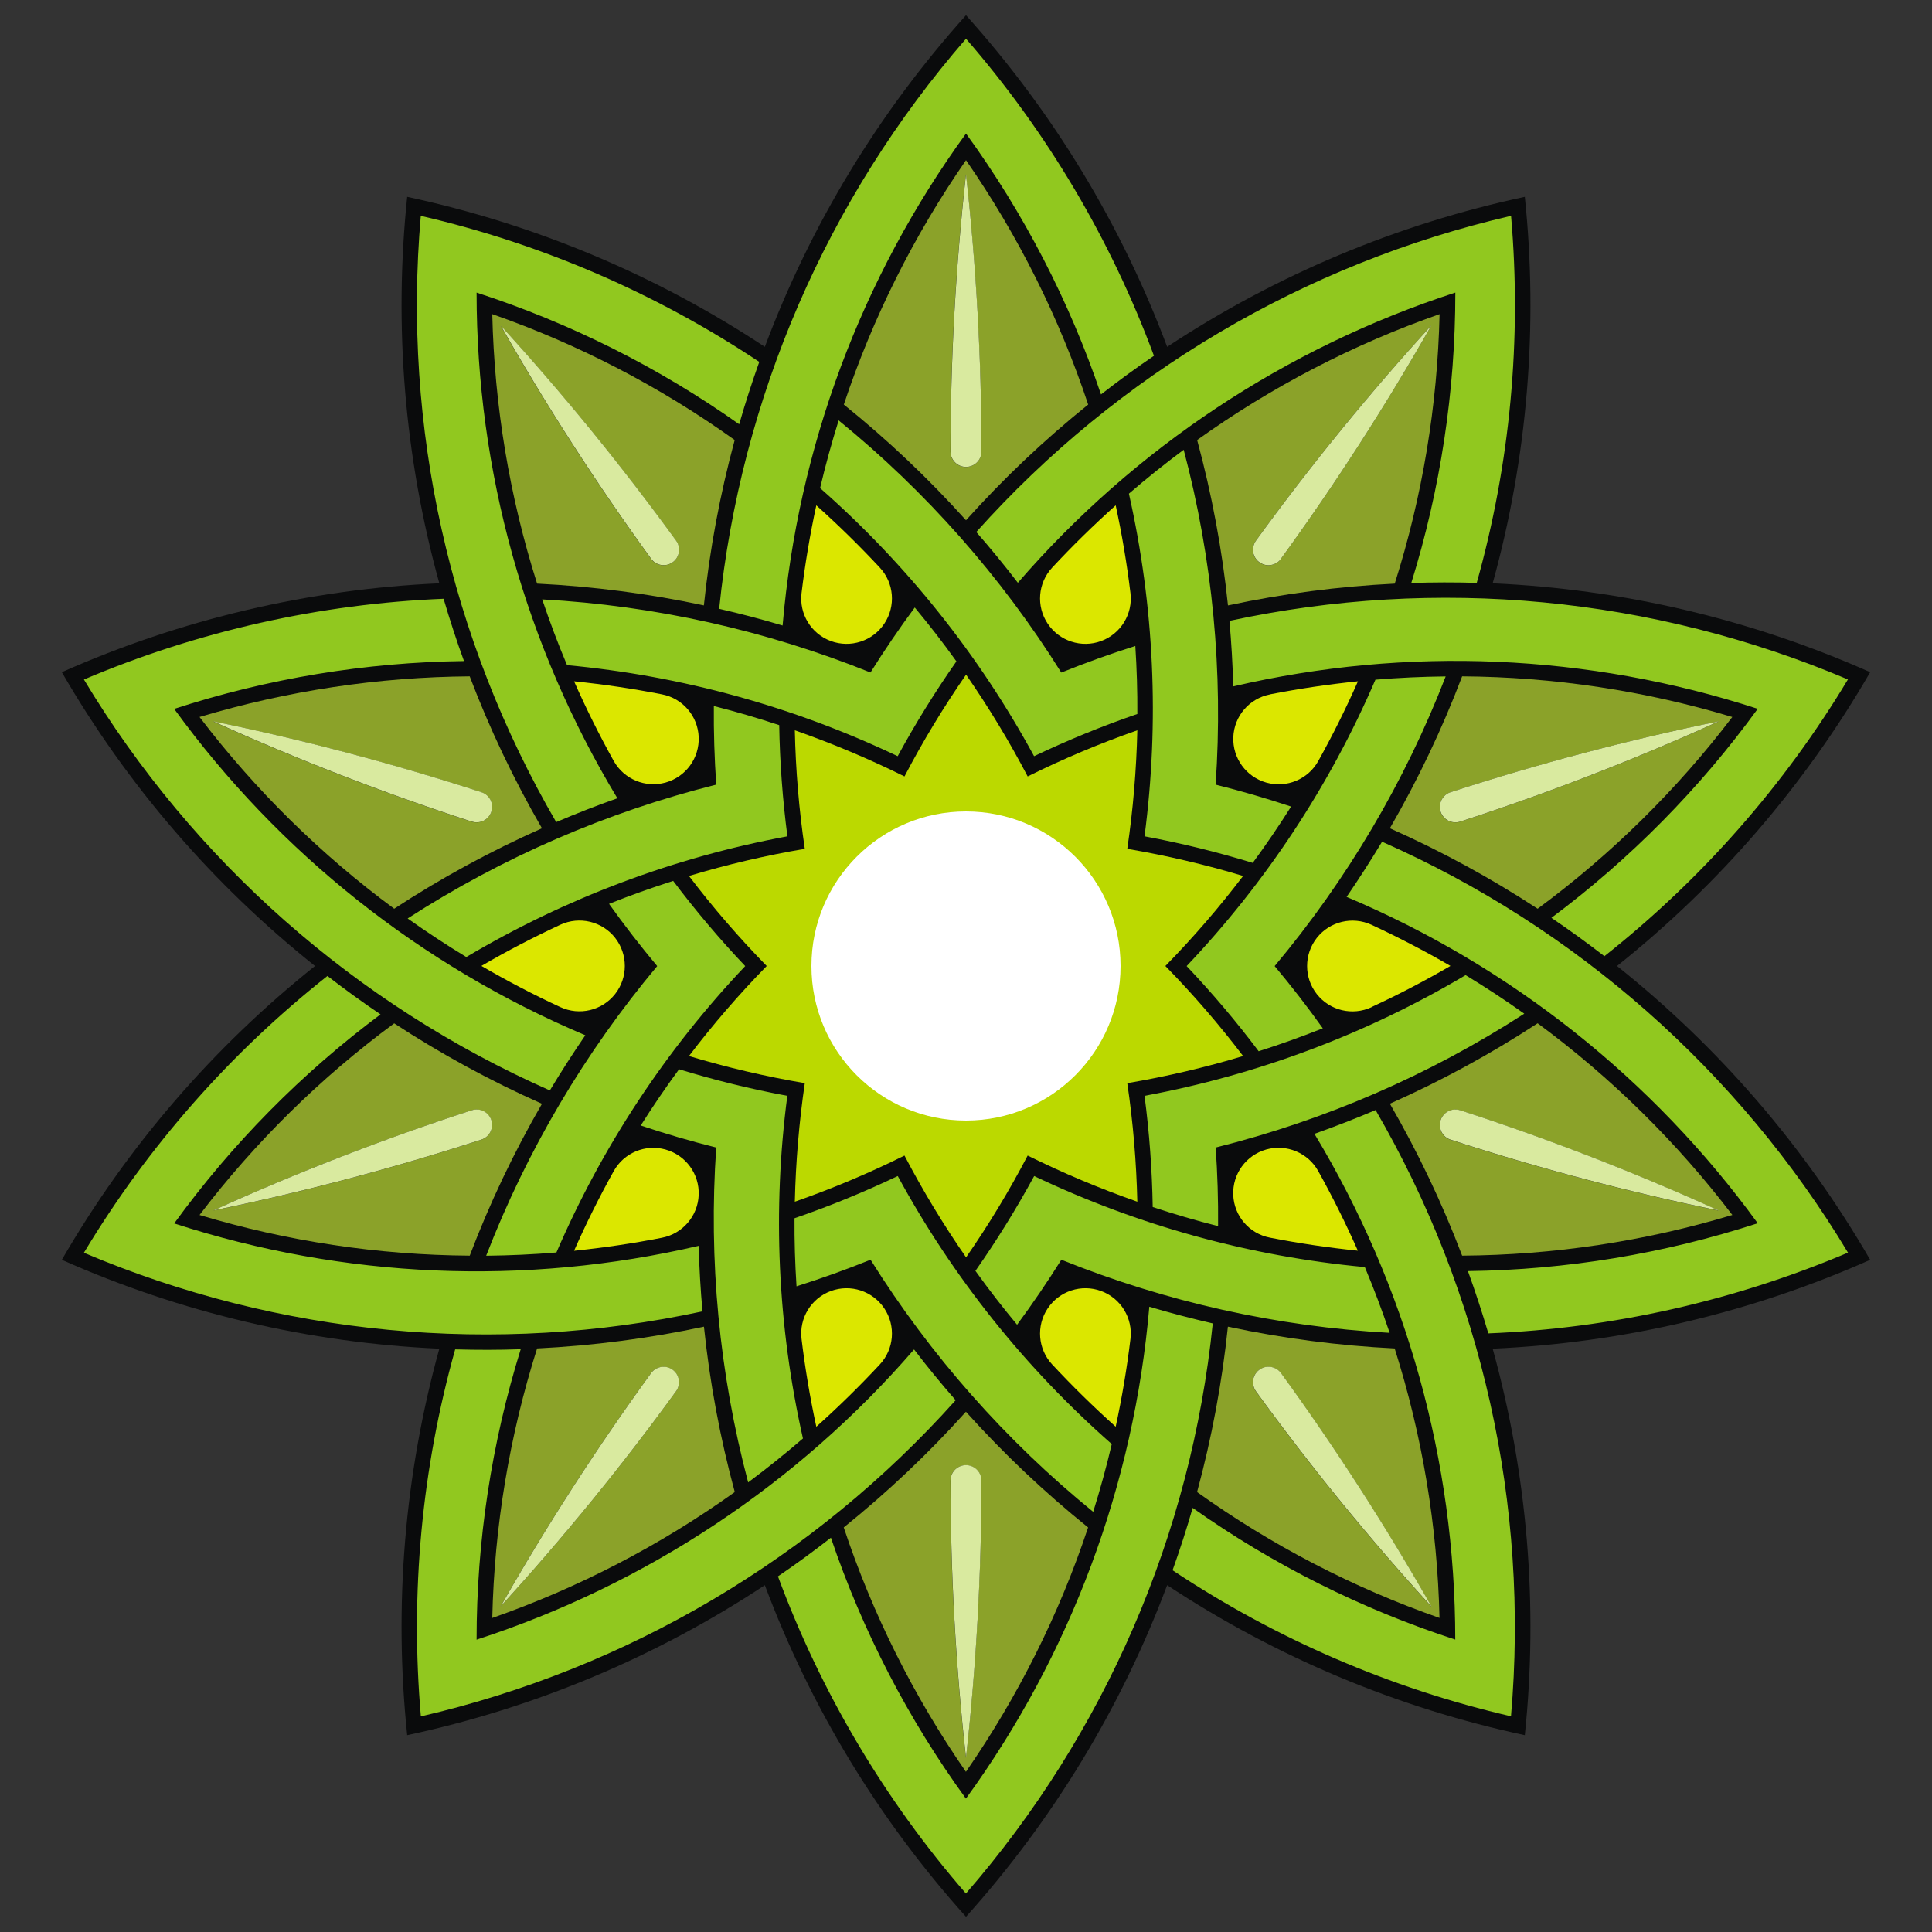 <?xml version="1.0" encoding="UTF-8"?>
<!DOCTYPE svg PUBLIC "-//W3C//DTD SVG 1.1//EN" "http://www.w3.org/Graphics/SVG/1.1/DTD/svg11.dtd">
<!-- Creator: CorelDRAW -->
<svg xmlns="http://www.w3.org/2000/svg" xml:space="preserve" width="25mm" height="25mm" style="shape-rendering:geometricPrecision; text-rendering:geometricPrecision; image-rendering:optimizeQuality; fill-rule:evenodd; clip-rule:evenodd"
viewBox="0 0 25 25"
 xmlns:xlink="http://www.w3.org/1999/xlink">
 <rect x="0" y="0" width="25" height="25" fill="#333333" stroke="none"/>
 <defs>
  <style type="text/css">
   <![CDATA[
    .fil0 {fill:none}
    .fil7 {fill:white}
    .fil1 {fill:#0A0B0C}
    .fil2 {fill:#8BA229}
    .fil4 {fill:#91C81F}
    .fil5 {fill:#BBD900}
    .fil3 {fill:#D9EA9F}
    .fil6 {fill:#DBE700}
   ]]>
  </style>
 </defs>
 <g id="vignette">
  <circle class="fil0" cx="12.5" cy="12.5" r="12.5"/>
  <path class="fil1" d="M0.8 8.698c1.542,-0.685 3.199,-1.075 4.885,-1.15 -0.45,-1.627 -0.591,-3.323 -0.416,-5.001 1.65,0.353 3.22,1.011 4.628,1.941 0.592,-1.58 1.475,-3.036 2.603,-4.291 1.128,1.255 2.011,2.711 2.603,4.291 1.408,-0.93 2.978,-1.589 4.628,-1.941 0.175,1.679 0.034,3.375 -0.416,5.001 1.686,0.075 3.343,0.465 4.885,1.15 -0.845,1.461 -1.956,2.75 -3.276,3.802 1.32,1.052 2.431,2.341 3.276,3.802 -1.542,0.685 -3.199,1.075 -4.885,1.15 0.45,1.627 0.591,3.323 0.416,5.001 -1.65,-0.353 -3.22,-1.011 -4.628,-1.941 -0.592,1.58 -1.475,3.035 -2.603,4.291 -1.128,-1.255 -2.011,-2.71 -2.603,-4.291 -1.408,0.93 -2.978,1.589 -4.628,1.941 -0.175,-1.679 -0.034,-3.375 0.416,-5.001 -1.686,-0.075 -3.343,-0.465 -4.885,-1.15 0.845,-1.461 1.957,-2.75 3.276,-3.802 -1.32,-1.052 -2.431,-2.341 -3.276,-3.802z"/>
  <path class="fil2" d="M10.919 5.235c0.566,0.456 1.095,0.956 1.581,1.497 0.486,-0.541 1.014,-1.041 1.581,-1.497 -0.374,-1.124 -0.906,-2.188 -1.581,-3.162 -0.675,0.974 -1.207,2.038 -1.581,3.162zm11.497 10.487c-1.134,0.341 -2.311,0.518 -3.496,0.526 -0.258,-0.679 -0.571,-1.337 -0.935,-1.966 0.664,-0.295 1.304,-0.643 1.912,-1.041 0.953,0.703 1.801,1.538 2.519,2.48zm-13.307 -7.888c-0.711,-0.152 -1.433,-0.246 -2.159,-0.282 -0.358,-1.129 -0.553,-2.303 -0.58,-3.487 1.118,0.391 2.174,0.94 3.137,1.629 -0.19,0.702 -0.324,1.417 -0.399,2.14zm-3.031 0.918c-1.184,0.009 -2.361,0.186 -3.496,0.526 0.718,0.942 1.566,1.778 2.519,2.481 0.608,-0.398 1.248,-0.746 1.912,-1.041 -0.364,-0.629 -0.677,-1.287 -0.935,-1.966zm0 7.497c0.258,-0.679 0.571,-1.337 0.935,-1.966 -0.664,-0.295 -1.304,-0.643 -1.912,-1.041 -0.953,0.703 -1.801,1.538 -2.519,2.48 1.134,0.341 2.311,0.518 3.496,0.526zm0.292 4.687c0.027,-1.184 0.222,-2.358 0.58,-3.487 0.726,-0.036 1.448,-0.13 2.159,-0.282 0.075,0.723 0.209,1.439 0.399,2.14 -0.963,0.689 -2.02,1.238 -3.137,1.629zm11.678 -3.487c-0.726,-0.036 -1.448,-0.13 -2.159,-0.282 -0.075,0.723 -0.209,1.439 -0.399,2.14 0.963,0.689 2.02,1.238 3.137,1.629 -0.027,-1.184 -0.222,-2.358 -0.58,-3.487zm1.849 -5.69c0.953,-0.703 1.801,-1.538 2.519,-2.481 -1.134,-0.341 -2.311,-0.518 -3.496,-0.526 -0.258,0.679 -0.571,1.337 -0.935,1.966 0.664,0.295 1.304,0.643 1.912,1.041zm-1.849 -4.207c0.358,-1.129 0.553,-2.303 0.58,-3.487 -1.118,0.391 -2.174,0.94 -3.137,1.629 0.19,0.702 0.324,1.417 0.399,2.14 0.711,-0.152 1.433,-0.246 2.159,-0.282zm-5.549 15.375c0.674,-0.974 1.207,-2.038 1.581,-3.162 -0.566,-0.456 -1.095,-0.956 -1.581,-1.497 -0.486,0.541 -1.015,1.041 -1.581,1.497 0.374,1.124 0.906,2.188 1.581,3.162zm-6.022 -18.715c0.808,0.885 1.566,1.815 2.271,2.785 0.065,0.089 0.045,0.215 -0.044,0.279 -0.089,0.065 -0.215,0.045 -0.279,-0.044 -0.705,-0.97 -1.355,-1.978 -1.947,-3.02zm-0.372 6.421c-1.14,-0.37 -2.258,-0.804 -3.35,-1.299 1.174,0.241 2.334,0.548 3.474,0.918 0.105,0.034 0.163,0.147 0.128,0.252 -0.034,0.105 -0.147,0.163 -0.252,0.128zm-3.35 5.033c1.092,-0.495 2.21,-0.929 3.35,-1.299 0.105,-0.034 0.218,0.023 0.252,0.128 0.034,0.105 -0.024,0.218 -0.128,0.252 -1.14,0.37 -2.3,0.677 -3.474,0.918zm3.722 5.123c0.592,-1.042 1.243,-2.05 1.947,-3.02 0.065,-0.089 0.19,-0.109 0.279,-0.044 0.089,0.065 0.109,0.19 0.044,0.279 -0.704,0.97 -1.463,1.899 -2.271,2.785zm6.022 1.957c-0.133,-1.191 -0.2,-2.389 -0.2,-3.587 0,-0.072 0.038,-0.138 0.1,-0.173 0.062,-0.036 0.138,-0.036 0.2,0 0.062,0.036 0.1,0.102 0.1,0.173 0,1.199 -0.067,2.396 -0.2,3.587zm6.022 -1.957c-0.808,-0.885 -1.566,-1.815 -2.27,-2.785 -0.042,-0.058 -0.05,-0.134 -0.021,-0.199 0.029,-0.065 0.091,-0.11 0.162,-0.118 0.071,-0.007 0.141,0.024 0.183,0.081 0.705,0.97 1.354,1.978 1.947,3.02zm3.722 -5.123c-1.174,-0.241 -2.334,-0.548 -3.474,-0.918 -0.068,-0.022 -0.119,-0.079 -0.134,-0.149 -0.015,-0.07 0.009,-0.142 0.062,-0.19 0.053,-0.048 0.128,-0.064 0.196,-0.042 1.14,0.37 2.258,0.804 3.35,1.299zm-3.35 -5.033c1.14,-0.37 2.258,-0.804 3.35,-1.299 -1.174,0.241 -2.334,0.548 -3.474,0.918 -0.068,0.022 -0.119,0.079 -0.134,0.149 -0.015,0.07 0.009,0.142 0.062,0.19 0.053,0.048 0.128,0.064 0.196,0.042zm-2.319 -3.401c0.705,-0.97 1.354,-1.978 1.947,-3.02 -0.808,0.885 -1.566,1.815 -2.27,2.785 -0.042,0.058 -0.05,0.134 -0.021,0.199 0.029,0.065 0.091,0.11 0.162,0.118 0.071,0.007 0.141,-0.024 0.183,-0.081zm-3.875 -1.389c0,0.111 -0.09,0.2 -0.2,0.2 -0.111,0 -0.2,-0.09 -0.2,-0.2 0,-1.199 0.067,-2.396 0.2,-3.587 0.133,1.191 0.2,2.389 0.2,3.587z"/>
  <path class="fil3" d="M12.7 5.842c0,0.111 -0.09,0.2 -0.2,0.2 -0.111,0 -0.2,-0.09 -0.2,-0.2 0,-1.199 0.067,-2.396 0.2,-3.587 0.133,1.191 0.2,2.389 0.2,3.587zm3.875 1.389c0.705,-0.97 1.354,-1.978 1.947,-3.02 -0.808,0.885 -1.566,1.815 -2.27,2.785 -0.042,0.058 -0.05,0.134 -0.021,0.199 0.029,0.065 0.091,0.11 0.162,0.118 0.071,0.007 0.141,-0.024 0.183,-0.081zm2.319 3.401c1.14,-0.37 2.258,-0.804 3.35,-1.299 -1.174,0.241 -2.334,0.548 -3.474,0.918 -0.068,0.022 -0.119,0.079 -0.134,0.149 -0.015,0.07 0.009,0.142 0.062,0.19 0.053,0.048 0.128,0.064 0.196,0.042zm3.35 5.033c-1.174,-0.241 -2.334,-0.548 -3.474,-0.918 -0.068,-0.022 -0.119,-0.079 -0.134,-0.149 -0.015,-0.07 0.009,-0.142 0.062,-0.19 0.053,-0.048 0.128,-0.064 0.196,-0.042 1.14,0.37 2.258,0.804 3.35,1.299zm-3.722 5.123c-0.808,-0.885 -1.566,-1.815 -2.27,-2.785 -0.042,-0.058 -0.05,-0.134 -0.021,-0.199 0.029,-0.065 0.091,-0.11 0.162,-0.118 0.071,-0.007 0.141,0.024 0.183,0.081 0.705,0.97 1.354,1.978 1.947,3.02zm-6.022 1.957c-0.133,-1.191 -0.2,-2.389 -0.2,-3.587 0,-0.072 0.038,-0.138 0.1,-0.173 0.062,-0.036 0.138,-0.036 0.2,0 0.062,0.036 0.1,0.102 0.1,0.173 0,1.199 -0.067,2.396 -0.2,3.587zm-6.022 -1.957c0.592,-1.042 1.243,-2.05 1.947,-3.02 0.065,-0.089 0.19,-0.109 0.279,-0.044 0.089,0.065 0.109,0.19 0.044,0.279 -0.704,0.97 -1.463,1.899 -2.271,2.785zm-3.722 -5.123c1.092,-0.495 2.21,-0.929 3.35,-1.299 0.105,-0.034 0.218,0.023 0.252,0.128 0.034,0.105 -0.024,0.218 -0.128,0.252 -1.14,0.37 -2.3,0.677 -3.474,0.918zm3.35 -5.033c-1.14,-0.37 -2.258,-0.804 -3.35,-1.299 1.174,0.241 2.334,0.548 3.474,0.918 0.105,0.034 0.163,0.147 0.128,0.252 -0.034,0.105 -0.147,0.163 -0.252,0.128zm0.372 -6.421c0.808,0.885 1.566,1.815 2.271,2.785 0.065,0.089 0.045,0.215 -0.044,0.279 -0.089,0.065 -0.215,0.045 -0.279,-0.044 -0.705,-0.97 -1.355,-1.978 -1.947,-3.02z"/>
  <path class="fil4" d="M10.127 8.093c0.197,-2.298 1.017,-4.499 2.373,-6.365 0.749,1.031 1.338,2.169 1.747,3.376 0.223,-0.174 0.451,-0.341 0.685,-0.5 -0.557,-1.503 -1.381,-2.893 -2.432,-4.103 -1.799,2.071 -2.915,4.648 -3.194,7.377 0.276,0.063 0.55,0.135 0.821,0.216zm-4.093 4.291c-0.259,-0.157 -0.512,-0.324 -0.759,-0.499 1.227,-0.792 2.576,-1.377 3.993,-1.732 -0.023,-0.339 -0.034,-0.678 -0.031,-1.017 0.285,0.072 0.567,0.155 0.846,0.247 0.008,0.481 0.044,0.962 0.106,1.439 -1.466,0.272 -2.873,0.801 -4.155,1.562zm10.177 -1.218c-0.46,-0.141 -0.928,-0.256 -1.401,-0.344 0.194,-1.478 0.126,-2.979 -0.202,-4.434 0.229,-0.198 0.466,-0.387 0.709,-0.568 0.374,1.412 0.514,2.876 0.413,4.333 0.329,0.082 0.655,0.177 0.977,0.284 -0.157,0.249 -0.322,0.491 -0.496,0.728zm-8.222 -0.836c-1.192,-1.975 -1.822,-4.238 -1.822,-6.544 1.212,0.394 2.357,0.968 3.398,1.704 0.078,-0.272 0.165,-0.541 0.26,-0.807 -1.334,-0.888 -2.818,-1.529 -4.38,-1.89 -0.238,2.733 0.374,5.473 1.752,7.845 0.26,-0.111 0.524,-0.214 0.791,-0.308zm-1.697 5.919c0.303,-0.003 0.606,-0.017 0.908,-0.042 0.59,-1.369 1.417,-2.624 2.443,-3.706 -0.331,-0.349 -0.642,-0.717 -0.932,-1.102 -0.28,0.089 -0.557,0.188 -0.83,0.297 0.197,0.276 0.405,0.544 0.623,0.805 -0.938,1.12 -1.686,2.386 -2.213,3.748zm8.425 -7.01c-0.455,0.156 -0.901,0.339 -1.336,0.546 -0.712,-1.31 -1.649,-2.484 -2.769,-3.469 0.069,-0.295 0.15,-0.587 0.24,-0.876 1.133,0.922 2.106,2.024 2.881,3.263 0.315,-0.127 0.634,-0.242 0.958,-0.344 0.019,0.293 0.028,0.587 0.026,0.881zm-7.602 4.871c-2.509,-1.109 -4.615,-2.966 -6.029,-5.317 1.476,-0.626 3.053,-0.98 4.654,-1.045 0.08,0.271 0.167,0.54 0.264,0.806 -1.274,0.016 -2.539,0.225 -3.75,0.619 1.356,1.866 3.195,3.326 5.32,4.223 -0.16,0.233 -0.313,0.472 -0.459,0.714zm3.275 4.504c-0.23,0.198 -0.466,0.387 -0.709,0.568 -0.374,-1.412 -0.514,-2.876 -0.413,-4.333 -0.329,-0.082 -0.655,-0.177 -0.977,-0.285 0.157,-0.249 0.322,-0.491 0.496,-0.728 0.46,0.141 0.928,0.256 1.401,0.344 -0.194,1.478 -0.126,2.979 0.202,4.434zm-3.053 -10.007c1.485,0.138 2.933,0.537 4.279,1.178 0.23,-0.423 0.484,-0.833 0.76,-1.227 -0.171,-0.239 -0.351,-0.471 -0.539,-0.697 -0.202,0.273 -0.393,0.554 -0.573,0.841 -1.355,-0.546 -2.79,-0.866 -4.248,-0.946 0.097,0.287 0.203,0.571 0.321,0.85zm-6.251 7.603c0.826,-1.374 1.894,-2.587 3.151,-3.581 0.224,0.173 0.453,0.339 0.687,0.497 -1.021,0.762 -1.921,1.674 -2.67,2.705 2.194,0.713 4.54,0.813 6.787,0.29 0.007,0.283 0.024,0.566 0.049,0.848 -2.682,0.578 -5.477,0.313 -8.003,-0.758zm13.3 2.477c-0.069,0.295 -0.15,0.587 -0.24,0.876 -1.133,-0.922 -2.106,-2.024 -2.881,-3.262 -0.315,0.127 -0.634,0.242 -0.958,0.344 -0.019,-0.293 -0.028,-0.587 -0.026,-0.881 0.455,-0.156 0.901,-0.339 1.336,-0.546 0.712,1.31 1.649,2.484 2.77,3.469zm-8.94 3.523c-0.139,-1.597 0.011,-3.206 0.444,-4.749 0.283,0.008 0.565,0.008 0.848,-0.002 -0.378,1.217 -0.571,2.484 -0.571,3.758 2.194,-0.713 4.151,-2.011 5.661,-3.755 0.172,0.225 0.352,0.444 0.538,0.657 -1.83,2.044 -4.247,3.473 -6.92,4.091zm12.536 -4.964c-0.097,-0.287 -0.204,-0.571 -0.321,-0.85 -1.485,-0.138 -2.933,-0.537 -4.279,-1.178 -0.23,0.423 -0.484,0.833 -0.76,1.227 0.171,0.239 0.351,0.471 0.539,0.697 0.202,-0.273 0.392,-0.554 0.573,-0.841 1.355,0.546 2.79,0.866 4.248,0.946zm-7.915 3.152c0.234,-0.159 0.462,-0.326 0.685,-0.5 0.409,1.207 0.998,2.345 1.747,3.376 1.356,-1.866 2.176,-4.067 2.373,-6.365 0.271,0.081 0.545,0.152 0.821,0.216 -0.279,2.729 -1.395,5.306 -3.194,7.377 -1.051,-1.21 -1.875,-2.6 -2.432,-4.103zm9.657 -7.281c-0.247,-0.176 -0.5,-0.342 -0.759,-0.499 -1.282,0.761 -2.689,1.29 -4.155,1.562 0.063,0.477 0.098,0.958 0.106,1.439 0.279,0.092 0.561,0.175 0.846,0.247 0.003,-0.339 -0.008,-0.679 -0.031,-1.017 1.417,-0.354 2.766,-0.939 3.993,-1.732zm-0.171 9.092c-1.562,-0.361 -3.045,-1.002 -4.38,-1.89 0.095,-0.266 0.182,-0.535 0.26,-0.807 1.04,0.736 2.186,1.31 3.398,1.704 0,-2.307 -0.63,-4.569 -1.822,-6.544 0.267,-0.095 0.531,-0.197 0.791,-0.308 1.378,2.372 1.99,5.112 1.752,7.846zm-1.754 -13.414c0.302,-0.025 0.605,-0.039 0.908,-0.042 -0.527,1.362 -1.275,2.628 -2.213,3.748 0.218,0.26 0.426,0.529 0.623,0.805 -0.273,0.109 -0.55,0.208 -0.83,0.297 -0.289,-0.385 -0.601,-0.753 -0.932,-1.102 1.026,-1.082 1.853,-2.336 2.443,-3.706zm1.46 8.459c-0.08,-0.271 -0.168,-0.54 -0.264,-0.806 1.274,-0.016 2.538,-0.225 3.75,-0.619 -1.356,-1.866 -3.195,-3.326 -5.32,-4.223 0.16,-0.233 0.313,-0.472 0.459,-0.714 2.509,1.109 4.615,2.966 6.029,5.317 -1.476,0.626 -3.053,0.98 -4.654,1.045zm1.503 -4.88c-0.224,-0.173 -0.453,-0.339 -0.687,-0.497 1.021,-0.762 1.921,-1.674 2.67,-2.705 -2.194,-0.713 -4.54,-0.813 -6.787,-0.29 -0.007,-0.283 -0.024,-0.566 -0.049,-0.848 2.682,-0.578 5.477,-0.313 8.003,0.758 -0.826,1.374 -1.894,2.587 -3.151,3.581zm-1.652 -4.832c-0.283,-0.008 -0.565,-0.008 -0.848,0.002 0.378,-1.217 0.57,-2.484 0.57,-3.758 -2.194,0.713 -4.151,2.011 -5.661,3.755 -0.172,-0.225 -0.352,-0.444 -0.538,-0.657 1.83,-2.044 4.247,-3.473 6.92,-4.091 0.139,1.597 -0.011,3.206 -0.444,4.749z"/>
  <path class="fil5" d="M10.414 10.984c-0.075,-0.508 -0.118,-1.02 -0.129,-1.534 0.485,0.17 0.959,0.369 1.419,0.597 0.238,-0.455 0.504,-0.895 0.797,-1.317 0.292,0.422 0.559,0.862 0.797,1.317 0.46,-0.228 0.934,-0.428 1.419,-0.597 -0.012,0.514 -0.055,1.026 -0.13,1.534 0.506,0.086 1.007,0.203 1.499,0.351 -0.311,0.409 -0.647,0.798 -1.006,1.165 0.359,0.367 0.695,0.756 1.006,1.165 -0.492,0.148 -0.992,0.265 -1.499,0.351 0.075,0.508 0.118,1.02 0.13,1.534 -0.485,-0.17 -0.959,-0.369 -1.419,-0.597 -0.238,0.455 -0.504,0.895 -0.797,1.317 -0.293,-0.422 -0.559,-0.862 -0.797,-1.317 -0.46,0.228 -0.934,0.428 -1.419,0.597 0.012,-0.513 0.055,-1.026 0.129,-1.534 -0.506,-0.086 -1.007,-0.203 -1.499,-0.351 0.311,-0.409 0.647,-0.798 1.006,-1.165 -0.359,-0.367 -0.695,-0.756 -1.006,-1.165 0.492,-0.148 0.992,-0.265 1.499,-0.351z"/>
  <path class="fil6" d="M7.428 8.815c0.155,0.351 0.326,0.695 0.513,1.031 0.132,0.237 0.41,0.353 0.672,0.28 0.262,-0.074 0.439,-0.317 0.428,-0.589 -0.011,-0.272 -0.207,-0.5 -0.474,-0.552 -0.377,-0.074 -0.757,-0.13 -1.139,-0.169zm-1.197 3.685c0.332,0.193 0.672,0.371 1.02,0.532 0.247,0.114 0.539,0.045 0.708,-0.169 0.168,-0.213 0.168,-0.514 0,-0.728 -0.168,-0.213 -0.461,-0.283 -0.708,-0.169 -0.348,0.162 -0.689,0.339 -1.02,0.532zm1.197 3.685c0.382,-0.039 0.762,-0.095 1.139,-0.169 0.267,-0.052 0.463,-0.281 0.474,-0.552 0.011,-0.272 -0.166,-0.515 -0.428,-0.589 -0.262,-0.074 -0.54,0.042 -0.672,0.28 -0.187,0.336 -0.358,0.679 -0.513,1.031zm3.135 2.277c0.286,-0.256 0.56,-0.525 0.822,-0.806 0.185,-0.199 0.209,-0.499 0.058,-0.725 -0.151,-0.226 -0.437,-0.319 -0.692,-0.225 -0.255,0.094 -0.412,0.351 -0.379,0.621 0.046,0.381 0.11,0.76 0.191,1.135zm3.874 0c-0.286,-0.256 -0.56,-0.525 -0.822,-0.806 -0.185,-0.199 -0.209,-0.499 -0.058,-0.725 0.151,-0.226 0.437,-0.319 0.692,-0.225 0.255,0.094 0.412,0.351 0.379,0.621 -0.046,0.381 -0.11,0.76 -0.191,1.135zm3.134 -2.277c-0.155,-0.351 -0.326,-0.695 -0.513,-1.031 -0.132,-0.237 -0.41,-0.353 -0.672,-0.28 -0.262,0.074 -0.439,0.317 -0.428,0.589 0.011,0.272 0.207,0.5 0.474,0.552 0.377,0.074 0.757,0.13 1.139,0.169zm0.177 -3.152c-0.247,0.114 -0.539,0.045 -0.708,-0.169 -0.168,-0.213 -0.168,-0.514 0,-0.728 0.168,-0.213 0.461,-0.283 0.708,-0.169 0.348,0.162 0.689,0.339 1.021,0.532 -0.332,0.193 -0.672,0.371 -1.021,0.532zm-1.315 -4.048c0.377,-0.074 0.757,-0.13 1.139,-0.169 -0.155,0.351 -0.326,0.695 -0.513,1.031 -0.132,0.238 -0.41,0.353 -0.672,0.28 -0.262,-0.074 -0.439,-0.317 -0.428,-0.589 0.011,-0.272 0.207,-0.5 0.474,-0.552zm-1.805 -1.311c0.033,0.27 -0.124,0.527 -0.379,0.621 -0.255,0.094 -0.541,0.001 -0.692,-0.225 -0.151,-0.226 -0.127,-0.526 0.058,-0.725 0.261,-0.281 0.536,-0.55 0.822,-0.806 0.081,0.375 0.145,0.754 0.191,1.135zm-4.256 0c0.046,-0.381 0.11,-0.76 0.191,-1.135 0.286,0.256 0.56,0.525 0.822,0.806 0.185,0.199 0.209,0.499 0.058,0.725 -0.151,0.226 -0.437,0.319 -0.692,0.225 -0.255,-0.094 -0.412,-0.351 -0.379,-0.621z"/>
  <circle class="fil7" cx="12.5" cy="12.5" r="2"/>
 </g>
</svg>
